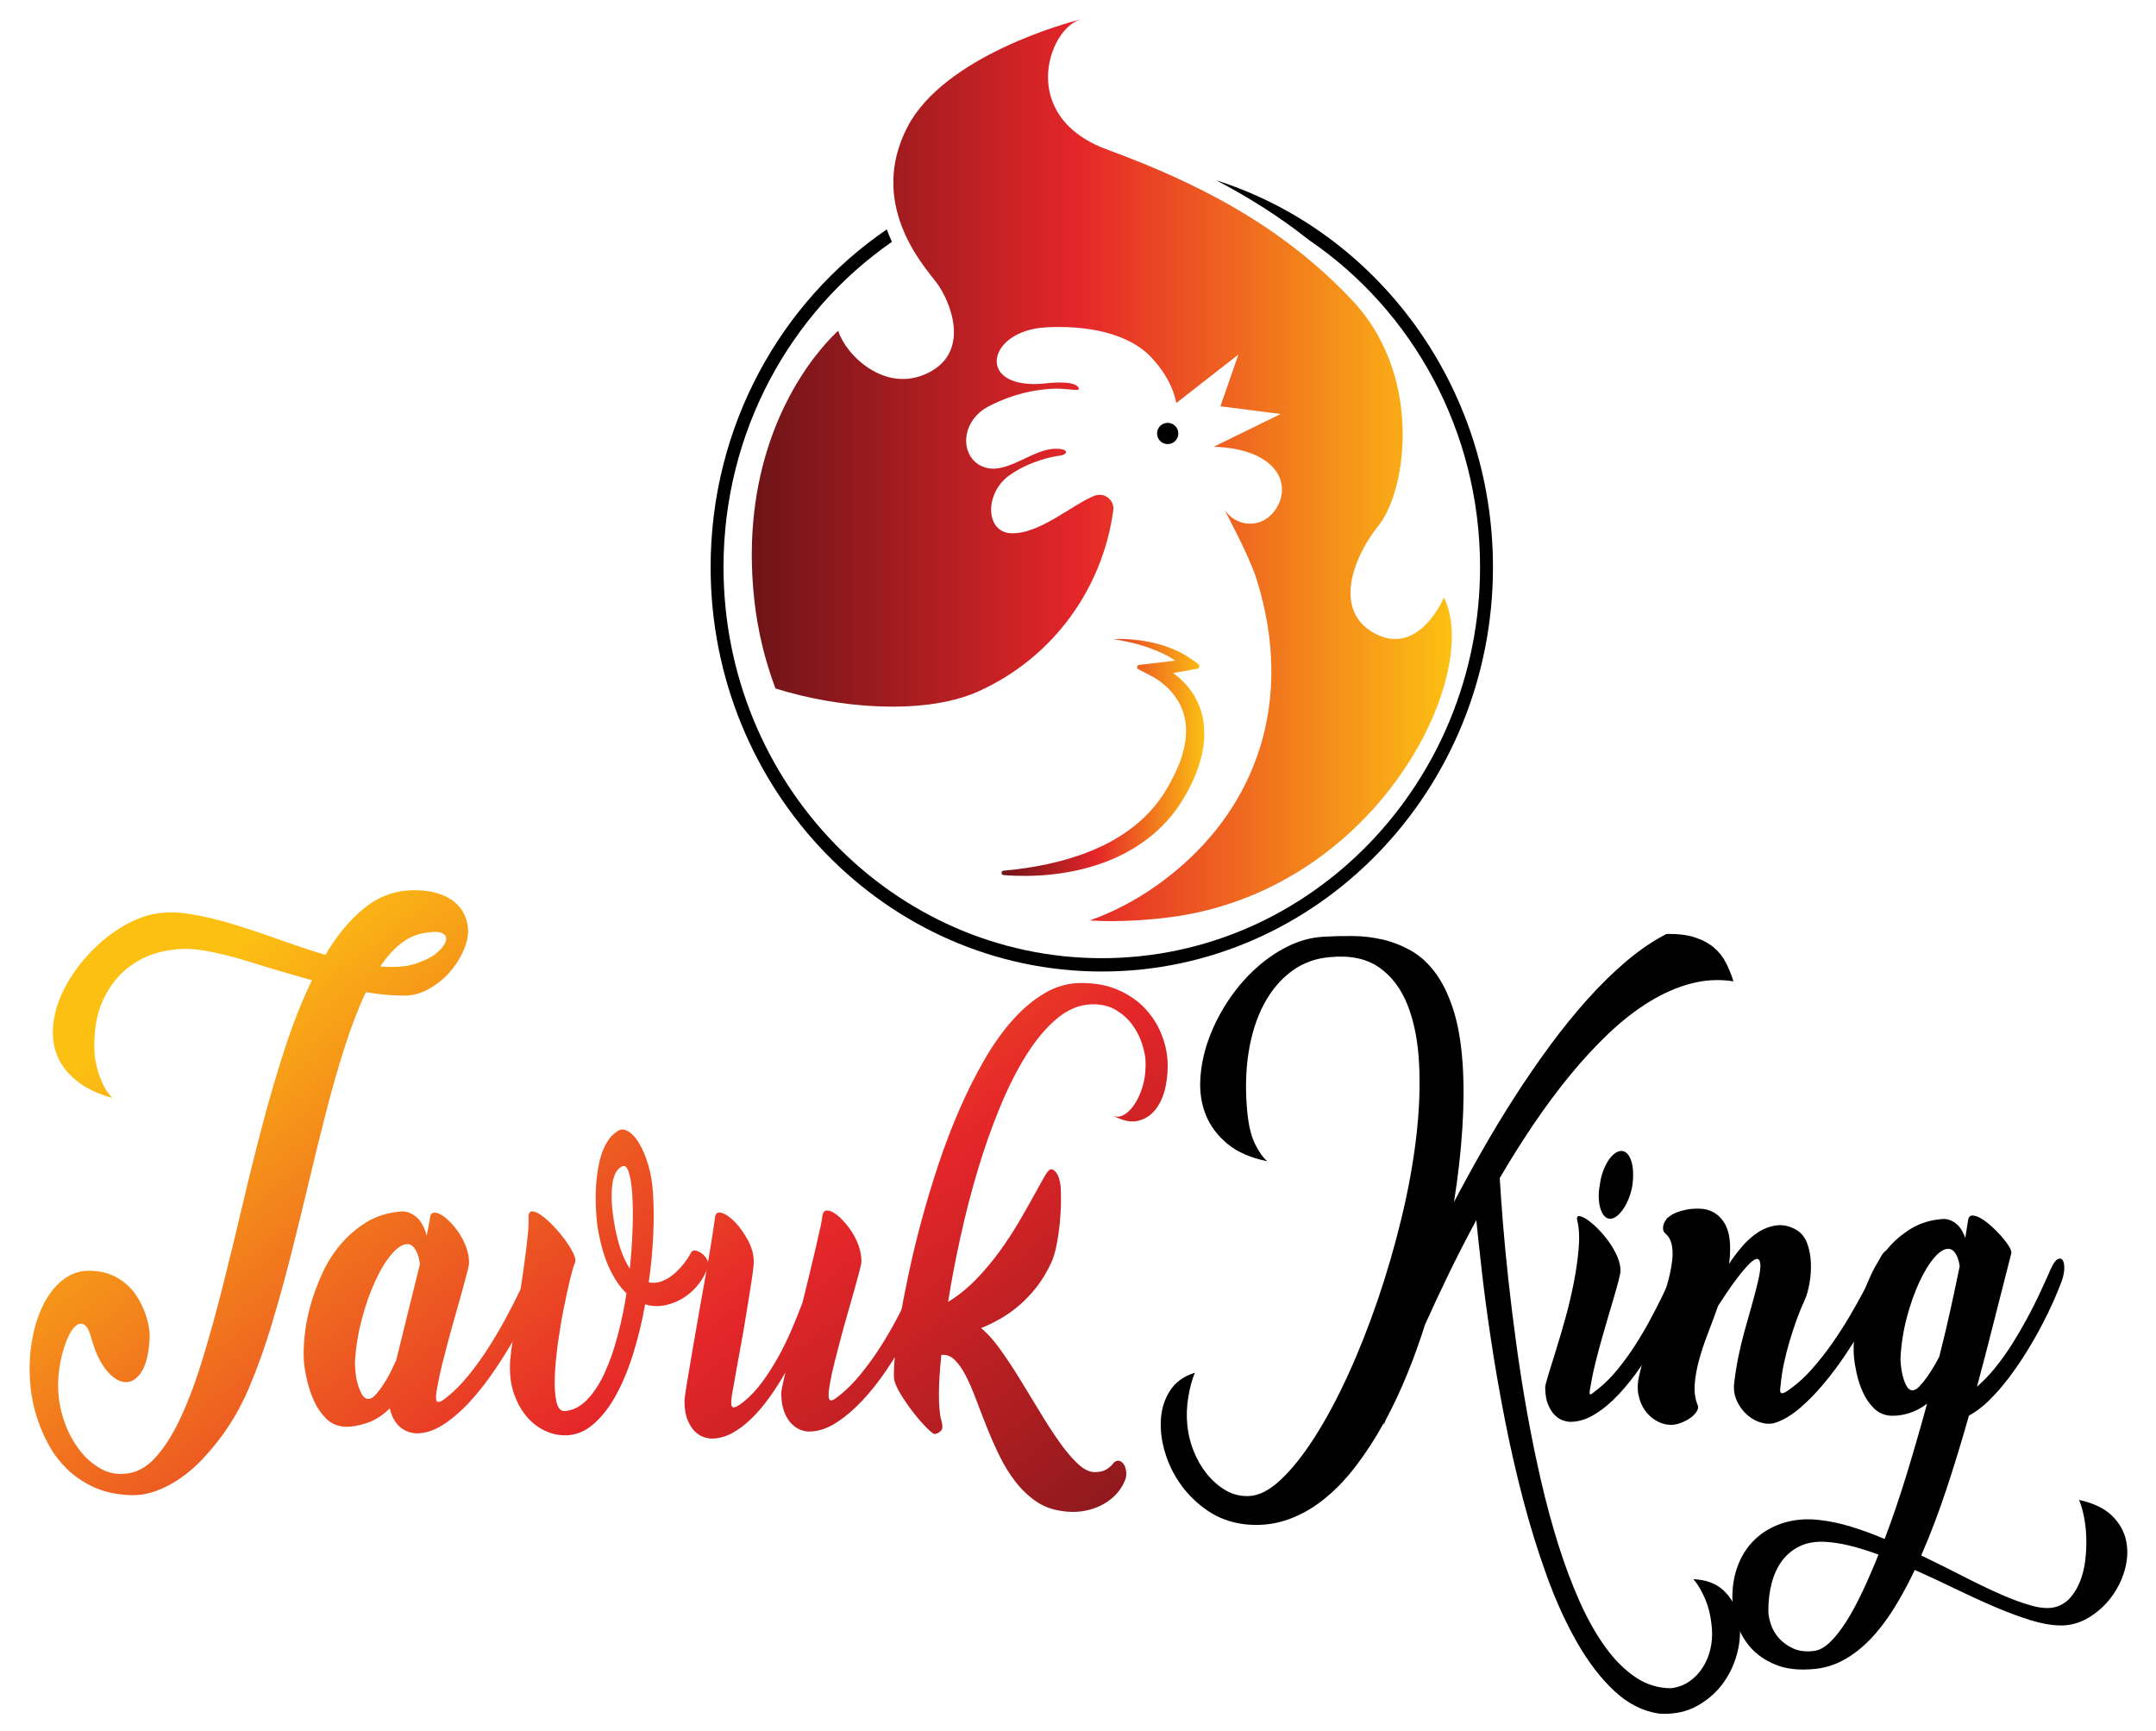 <?xml version="1.0" encoding="utf-8"?>
<!-- Generator: Adobe Illustrator 16.0.0, SVG Export Plug-In . SVG Version: 6.00 Build 0)  -->
<!DOCTYPE svg PUBLIC "-//W3C//DTD SVG 1.1//EN" "http://www.w3.org/Graphics/SVG/1.1/DTD/svg11.dtd">
<svg version="1.1" id="Layer_1" xmlns="http://www.w3.org/2000/svg" xmlns:xlink="http://www.w3.org/1999/xlink" x="0px" y="0px"
	 width="644px" height="517px" viewBox="0 0 644 517" enable-background="new 0 0 644 517" xml:space="preserve">
<g>
	<defs>
		<path id="SVGID_1_" d="M113.589,288.674c1.822-2.733,3.782-4.952,5.878-6.652c2.097-1.7,4.359-2.794,6.79-3.281
			c2.916-0.546,4.876-0.546,5.878,0c1.003,0.547,1.352,1.32,1.048,2.324c-0.304,1.002-1.109,2.096-2.415,3.279
			c-1.308,1.187-2.84,2.083-4.602,2.69c-1.823,0.851-3.782,1.383-5.878,1.594c-1.128,0.115-2.296,0.172-3.503,0.172
			C115.749,288.8,114.683,288.758,113.589,288.674 M123.158,265.89c-5.346,0.123-10.147,1.914-14.399,5.376
			c-4.254,3.465-8.111,8.112-11.574,13.945c-4.558-1.398-9.206-2.947-13.944-4.648c-4.739-1.7-9.357-3.234-13.854-4.603
			c-4.496-1.366-8.794-2.369-12.895-3.007c-4.101-0.639-7.792-0.593-11.073,0.137c-2.856,0.668-5.696,1.822-8.521,3.463
			c-2.825,1.642-5.468,3.616-7.929,5.924c-2.46,2.311-4.679,4.86-6.653,7.655c-1.975,2.795-3.524,5.666-4.647,8.612
			c-1.125,2.949-1.748,5.894-1.87,8.841s0.396,5.71,1.55,8.292c1.154,2.583,3.038,4.922,5.65,7.02
			c2.612,2.095,6.137,3.78,10.572,5.058c-0.972-0.972-1.792-2.112-2.46-3.419c-0.669-1.305-1.217-2.626-1.641-3.964
			c-0.425-1.335-0.745-2.598-0.956-3.782c-0.214-1.184-0.32-2.171-0.32-2.962c-0.182-6.074,0.698-11.164,2.644-15.265
			c1.944-4.102,4.48-7.338,7.609-9.706c3.129-2.37,6.608-3.949,10.436-4.739c3.827-0.788,7.532-0.911,11.118-0.364
			c4.374,0.669,9.417,1.899,15.129,3.69c5.71,1.794,11.725,3.569,18.044,5.332c-2.916,6.015-5.574,12.698-7.974,20.05
			c-2.401,7.352-4.648,14.991-6.744,22.921c-2.096,7.93-4.101,15.979-6.015,24.15c-1.913,8.173-3.828,16.057-5.742,23.65
			c-1.913,7.596-3.889,14.764-5.924,21.508c-2.036,6.744-4.207,12.654-6.516,17.727c-2.309,5.074-4.83,9.159-7.563,12.258
			c-2.736,3.099-5.774,4.799-9.115,5.103c-2.734,0.305-5.271-0.213-7.61-1.549c-2.338-1.337-4.389-3.144-6.151-5.422
			c-1.763-2.28-3.19-4.846-4.284-7.702c-1.093-2.854-1.762-5.649-2.004-8.384c-0.244-2.187-0.244-4.434,0-6.745
			c0.242-2.307,0.637-4.448,1.184-6.425c0.548-1.974,1.185-3.69,1.914-5.148s1.504-2.461,2.324-3.007
			c0.82-0.548,1.609-0.548,2.369,0c0.76,0.546,1.413,1.854,1.96,3.917c1.153,4.133,2.657,7.323,4.511,9.57
			c1.853,2.249,3.706,3.434,5.56,3.554c1.852,0.123,3.477-0.879,4.876-3.008c1.397-2.125,2.217-5.497,2.46-10.116
			c0.06-0.849-0.016-1.942-0.227-3.278c-0.215-1.339-0.593-2.765-1.141-4.285c-0.546-1.519-1.29-3.054-2.232-4.603
			c-0.942-1.55-2.127-2.93-3.555-4.146c-1.427-1.214-3.097-2.171-5.012-2.871c-1.914-0.698-4.117-1.016-6.607-0.956
			c-2.674,0.122-5.135,1.094-7.381,2.916c-2.249,1.824-4.148,4.299-5.696,7.428c-1.55,3.129-2.674,6.806-3.373,11.028
			c-0.697,4.223-0.805,8.733-0.319,13.533c0.061,0.911,0.273,2.293,0.638,4.146c0.365,1.854,0.941,3.92,1.731,6.198
			c0.789,2.278,1.87,4.646,3.236,7.108c1.367,2.461,3.099,4.724,5.195,6.789c2.096,2.065,4.647,3.828,7.655,5.287
			c3.007,1.458,6.547,2.308,10.617,2.552c2.795,0.182,5.515-0.198,8.157-1.14c2.643-0.941,5.163-2.249,7.565-3.92
			c2.399-1.671,4.647-3.631,6.743-5.878c2.096-2.248,4.024-4.588,5.787-7.017c1.762-2.431,3.311-4.876,4.649-7.337
			c1.335-2.459,2.429-4.725,3.281-6.789c2.429-5.71,4.661-11.94,6.698-18.683c2.035-6.745,3.964-13.702,5.787-20.871
			c1.823-7.17,3.6-14.414,5.332-21.736c1.731-7.32,3.477-14.399,5.24-21.234c1.762-6.835,3.614-13.29,5.56-19.366
			c1.943-6.076,4.039-11.483,6.288-16.222c1.822,0.305,3.63,0.546,5.422,0.728c1.791,0.183,3.568,0.274,5.332,0.274
			c2.672,0.122,5.209-0.456,7.609-1.732c2.4-1.275,4.481-2.871,6.244-4.784c1.761-1.914,3.173-3.994,4.237-6.243
			c1.062-2.247,1.625-4.344,1.687-6.288c0-1.641-0.32-3.219-0.958-4.739c-0.638-1.518-1.626-2.854-2.962-4.01
			c-1.336-1.153-3.053-2.064-5.149-2.734c-1.924-0.613-4.22-0.919-6.886-0.919C123.643,265.882,123.402,265.885,123.158,265.89"/>
	</defs>
	<clipPath id="SVGID_2_">
		<use xlink:href="#SVGID_1_"  overflow="visible"/>
	</clipPath>
	
		<linearGradient id="SVGID_3_" gradientUnits="userSpaceOnUse" x1="-99" y1="557.014" x2="-98" y2="557.014" gradientTransform="matrix(-200.798 -265.921 -265.921 200.798 128479.695 -137600.922)">
		<stop  offset="0" style="stop-color:#6E1418"/>
		<stop  offset="0.47" style="stop-color:#E52629"/>
		<stop  offset="1" style="stop-color:#FCC013"/>
	</linearGradient>
	<polygon clip-path="url(#SVGID_2_)" fill="url(#SVGID_3_)" points="56.295,509.787 -78.297,331.544 92.203,202.799 
		226.794,381.042 	"/>
</g>
<g>
	<defs>
		<path id="SVGID_4_" d="M108.076,416.402c-0.518-0.942-0.944-2.021-1.277-3.235c-0.334-1.215-0.547-2.43-0.638-3.646
			c-0.091-1.215-0.137-2.065-0.137-2.554c0.243-4.433,0.941-8.808,2.097-13.124c1.152-4.312,2.52-8.154,4.101-11.527
			c1.578-3.371,3.249-6.045,5.012-8.021c1.762-1.973,3.372-2.871,4.83-2.688c0.789,0.122,1.488,0.698,2.096,1.731
			c0.607,1.034,1.033,2.432,1.276,4.191l-7.199,29.165l-0.091-0.091c-0.912,2.127-1.854,4.009-2.825,5.649
			c-0.853,1.398-1.748,2.674-2.69,3.827c-0.942,1.155-1.808,1.732-2.597,1.732C109.244,417.814,108.59,417.344,108.076,416.402
			 M119.604,361.857c-3.769,0.304-7.125,1.351-10.07,3.142c-2.949,1.794-5.53,3.997-7.748,6.609
			c-2.218,2.613-4.07,5.545-5.559,8.795c-1.488,3.25-2.673,6.484-3.554,9.706c-0.88,3.22-1.458,6.318-1.732,9.297
			c-0.273,2.976-0.318,5.499-0.136,7.562c0.122,1.4,0.425,3.161,0.911,5.287c0.486,2.127,1.185,4.191,2.096,6.197
			c0.911,2.004,2.096,3.736,3.555,5.194c1.457,1.457,3.249,2.278,5.377,2.463c1.943,0.121,4.176-0.229,6.698-1.052
			c2.521-0.818,4.844-2.29,6.972-4.419c0.365,1.52,0.866,2.767,1.503,3.737c0.639,0.972,1.352,1.733,2.142,2.278
			c0.789,0.547,1.58,0.927,2.37,1.139c0.789,0.214,1.458,0.319,2.005,0.319c2.672,0,5.391-0.911,8.157-2.733
			c2.764-1.824,5.453-4.177,8.065-7.063c2.611-2.885,5.134-6.152,7.565-9.799c2.429-3.644,4.648-7.274,6.653-10.889
			c2.004-3.615,3.736-7.033,5.195-10.255c1.458-3.218,2.581-5.892,3.371-8.02c0.607-1.578,0.912-2.99,0.912-4.237
			c0-1.244-0.198-2.125-0.593-2.642c-0.396-0.516-0.943-0.577-1.64-0.183c-0.7,0.395-1.444,1.473-2.233,3.235
			c-0.183,0.426-0.67,1.52-1.458,3.279c-0.791,1.765-1.793,3.905-3.008,6.426c-1.216,2.522-2.629,5.285-4.238,8.294
			c-1.61,3.008-3.357,5.984-5.24,8.93c-1.883,2.949-3.873,5.713-5.969,8.295c-2.097,2.583-4.208,4.726-6.335,6.425
			c-1.58,1.337-2.612,1.809-3.098,1.412c-0.487-0.394-0.396-2.172,0.273-5.331c0.304-1.7,0.744-3.706,1.321-6.015
			c0.577-2.31,1.2-4.707,1.87-7.199c0.667-2.492,1.366-4.997,2.095-7.519c0.729-2.521,1.381-4.846,1.959-6.973
			c0.577-2.126,1.063-3.933,1.459-5.424c0.394-1.487,0.592-2.474,0.592-2.961c0-1.458-0.259-2.931-0.775-4.42
			c-0.516-1.487-1.199-2.886-2.05-4.193c-0.851-1.305-1.763-2.46-2.734-3.463c-0.972-1.001-1.9-1.76-2.78-2.277
			c-0.881-0.516-1.64-0.714-2.278-0.594c-0.638,0.123-0.988,0.639-1.049,1.55c-0.122,0.912-0.455,2.675-1.001,5.287
			c-0.67-2.612-1.748-4.511-3.236-5.695c-1.292-1.028-2.616-1.541-3.974-1.541C120.024,361.82,119.814,361.832,119.604,361.857"/>
	</defs>
	<clipPath id="SVGID_5_">
		<use xlink:href="#SVGID_4_"  overflow="visible"/>
	</clipPath>
	
		<linearGradient id="SVGID_6_" gradientUnits="userSpaceOnUse" x1="-99" y1="557.004" x2="-98" y2="557.004" gradientTransform="matrix(-200.798 -265.921 -265.921 200.798 128492.195 -137610.266)">
		<stop  offset="0" style="stop-color:#6E1418"/>
		<stop  offset="0.47" style="stop-color:#E52629"/>
		<stop  offset="1" style="stop-color:#FCC013"/>
	</linearGradient>
	<polygon clip-path="url(#SVGID_5_)" fill="url(#SVGID_6_)" points="117.396,463.568 58.743,385.893 137.579,326.363 
		196.232,404.039 	"/>
</g>
<g>
	<defs>
		<path id="SVGID_7_" d="M185.358,373.066c-0.821-2.37-1.503-5.285-2.051-8.749c-0.061-0.426-0.152-1.078-0.273-1.959
			c-0.123-0.881-0.214-1.869-0.274-2.964c-0.061-1.092-0.076-2.217-0.045-3.371c0.03-1.153,0.151-2.264,0.364-3.326
			c0.212-1.063,0.562-1.99,1.047-2.779c0.487-0.789,1.125-1.336,1.916-1.641c0.729-0.242,1.335,0.425,1.822,2.005
			c0.484,1.58,0.821,3.798,1.003,6.652c0.181,2.856,0.21,6.184,0.092,9.98c-0.124,3.797-0.397,7.791-0.821,11.984
			C187.103,377.382,186.178,375.435,185.358,373.066 M184.674,337.705c-1.338,0.791-2.446,1.913-3.326,3.373
			c-0.882,1.458-1.566,3.097-2.051,4.921c-0.487,1.822-0.835,3.736-1.048,5.741c-0.215,2.006-0.318,3.95-0.318,5.833
			c0,1.884,0.059,3.6,0.183,5.148c0.118,1.55,0.24,2.78,0.363,3.691c0.85,5.044,2.034,9.176,3.554,12.394
			c1.518,3.223,3.22,5.713,5.104,7.475c-0.669,4.313-1.55,8.536-2.642,12.668c-1.096,4.132-2.385,7.823-3.874,11.072
			c-1.489,3.252-3.222,5.909-5.195,7.975c-1.974,2.065-4.178,3.222-6.607,3.463c-1.277,0.122-2.142-0.804-2.599-2.779
			c-0.454-1.974-0.623-4.496-0.5-7.564c0.121-3.068,0.44-6.438,0.957-10.116c0.515-3.675,1.108-7.183,1.777-10.526
			c0.668-3.341,1.306-6.241,1.913-8.703c0.608-2.461,1.063-3.994,1.368-4.603c0.303-0.607,0.152-1.533-0.456-2.78
			c-0.608-1.244-1.428-2.582-2.46-4.01c-1.034-1.426-2.204-2.824-3.51-4.191c-1.306-1.367-2.521-2.444-3.644-3.235
			c-1.125-0.789-2.052-1.169-2.781-1.14c-0.729,0.031-1.063,0.684-1.001,1.959c0.059,1.338-0.032,3.177-0.275,5.515
			c-0.243,2.339-0.561,4.952-0.956,7.838c-0.397,2.886-0.836,5.894-1.322,9.021c-0.487,3.131-0.956,6.122-1.412,8.978
			s-0.834,5.423-1.139,7.701c-0.304,2.278-0.456,3.996-0.456,5.149c-0.06,3.099,0.35,5.894,1.231,8.385
			c0.88,2.49,2.05,4.633,3.508,6.425c1.458,1.793,3.128,3.189,5.012,4.191c1.883,1.002,3.796,1.564,5.742,1.687
			c3.219,0.242,6.151-0.685,8.795-2.779c2.643-2.097,4.997-4.967,7.063-8.612c2.065-3.646,3.858-7.868,5.376-12.669
			c1.518-4.799,2.736-9.811,3.646-15.038c2.007,0.609,4.011,0.7,6.015,0.274c2.005-0.424,3.859-1.184,5.559-2.278
			c1.701-1.093,3.19-2.461,4.466-4.101c1.276-1.641,2.187-3.373,2.734-5.195c0.182-0.729,0.076-1.442-0.319-2.142
			c-0.396-0.698-0.897-1.275-1.503-1.732c-0.608-0.456-1.231-0.743-1.868-0.864c-0.639-0.121-1.08,0.061-1.322,0.546
			c-0.792,1.459-1.686,2.778-2.69,3.965c-1,1.185-2.049,2.187-3.143,3.008c-1.093,0.819-2.218,1.412-3.372,1.777
			c-1.155,0.363-2.311,0.425-3.463,0.181c0.668-4.738,1.108-9.37,1.32-13.897c0.213-4.525,0.198-8.702-0.045-12.53
			c-0.182-3.159-0.652-6.017-1.411-8.568c-0.761-2.551-1.641-4.678-2.644-6.379c-1.002-1.7-2.081-2.916-3.236-3.646
			c-0.659-0.417-1.278-0.625-1.859-0.625C185.478,337.354,185.065,337.471,184.674,337.705"/>
	</defs>
	<clipPath id="SVGID_8_">
		<use xlink:href="#SVGID_7_"  overflow="visible"/>
	</clipPath>
	
		<linearGradient id="SVGID_9_" gradientUnits="userSpaceOnUse" x1="-99" y1="556.984" x2="-98" y2="556.984" gradientTransform="matrix(-200.798 -265.921 -265.921 200.798 128527.695 -137636.984)">
		<stop  offset="0" style="stop-color:#6E1418"/>
		<stop  offset="0.47" style="stop-color:#E52629"/>
		<stop  offset="1" style="stop-color:#FCC013"/>
	</linearGradient>
	<polygon clip-path="url(#SVGID_8_)" fill="url(#SVGID_9_)" points="173.827,457.461 108.236,370.598 190.084,308.794 
		255.675,395.657 	"/>
</g>
<g>
	<defs>
		<path id="SVGID_10_" d="M246.736,361.583c-0.608,0.121-0.972,0.67-1.093,1.641c-0.062,0.668-0.273,1.854-0.638,3.554
			c-0.364,1.703-0.821,3.707-1.367,6.015c-0.547,2.31-1.156,4.862-1.822,7.656c-0.67,2.795-1.368,5.649-2.097,8.566
			c-0.911,2.432-1.959,5.044-3.144,7.837c-1.184,2.797-2.522,5.546-4.011,8.249c-1.488,2.703-3.113,5.256-4.875,7.656
			c-1.763,2.4-3.676,4.419-5.741,6.06c-1.702,1.337-2.78,1.793-3.235,1.367c-0.457-0.424-0.381-2.188,0.227-5.285
			c0.304-1.701,0.668-3.751,1.093-6.152c0.425-2.4,0.881-4.906,1.367-7.52c0.486-2.61,0.941-5.255,1.368-7.928
			c0.425-2.673,0.819-5.118,1.184-7.338c0.365-2.216,0.653-4.115,0.866-5.695c0.213-1.579,0.319-2.611,0.319-3.099
			c0.06-2.187-0.486-4.375-1.64-6.562c-1.156-2.187-2.446-4.023-3.874-5.515c-1.427-1.487-2.765-2.429-4.009-2.825
			c-1.247-0.394-1.93,0.107-2.051,1.504c-0.123,0.974-0.411,2.917-0.865,5.833c-0.456,2.916-1.034,6.32-1.733,10.208
			c-0.698,3.889-1.427,7.99-2.187,12.303c-0.76,4.314-1.458,8.34-2.096,12.075c-0.638,3.737-1.17,6.912-1.595,9.524
			c-0.423,2.613-0.638,4.161-0.638,4.648c0,2.309,0.305,4.207,0.912,5.695c0.607,1.49,1.336,2.644,2.187,3.465
			c0.851,0.818,1.732,1.38,2.643,1.685c0.911,0.303,1.7,0.456,2.369,0.456c2.066,0,4.086-0.533,6.061-1.596
			c1.973-1.062,3.888-2.49,5.741-4.283c1.853-1.791,3.646-3.886,5.377-6.288c1.732-2.4,3.356-4.937,4.877-7.61
			c-0.853,3.525-1.277,5.651-1.277,6.379c0.06,2.311,0.395,4.192,1.003,5.651c0.607,1.457,1.352,2.613,2.233,3.464
			c0.879,0.852,1.777,1.427,2.689,1.731c0.91,0.304,1.699,0.456,2.369,0.456c2.673,0,5.346-0.851,8.02-2.553
			c2.673-1.7,5.286-3.903,7.837-6.607c2.552-2.703,4.967-5.741,7.246-9.113c2.279-3.372,4.359-6.774,6.243-10.207
			c1.882-3.432,3.523-6.7,4.921-9.797c1.397-3.1,2.491-5.711,3.281-7.838c0.607-1.519,0.911-2.886,0.911-4.103
			c0-1.215-0.182-2.08-0.547-2.597c-0.364-0.516-0.896-0.576-1.594-0.182c-0.7,0.396-1.444,1.443-2.232,3.144
			c-0.245,0.426-0.716,1.444-1.413,3.053c-0.7,1.611-1.611,3.57-2.735,5.878c-1.125,2.311-2.43,4.861-3.919,7.656
			c-1.49,2.795-3.114,5.559-4.875,8.293c-1.764,2.733-3.662,5.348-5.696,7.837c-2.037,2.493-4.117,4.591-6.243,6.29
			c-0.791,0.668-1.444,1.125-1.96,1.367c-0.516,0.243-0.881,0.228-1.094-0.046c-0.213-0.274-0.305-0.851-0.273-1.732
			c0.03-0.879,0.197-2.11,0.502-3.69c0.303-1.701,0.742-3.691,1.321-5.969c0.576-2.278,1.199-4.68,1.869-7.2
			c0.667-2.521,1.367-5.028,2.096-7.521c0.729-2.489,1.38-4.781,1.958-6.879c0.578-2.097,1.063-3.888,1.459-5.377
			c0.394-1.489,0.592-2.476,0.592-2.962c0-1.458-0.259-2.947-0.775-4.466c-0.516-1.52-1.2-2.931-2.05-4.239
			c-0.851-1.305-1.763-2.473-2.734-3.507c-0.973-1.033-1.899-1.808-2.779-2.325c-0.715-0.417-1.338-0.627-1.873-0.627
			C246.972,361.548,246.851,361.56,246.736,361.583"/>
	</defs>
	<clipPath id="SVGID_11_">
		<use xlink:href="#SVGID_10_"  overflow="visible"/>
	</clipPath>
	
		<linearGradient id="SVGID_12_" gradientUnits="userSpaceOnUse" x1="-99" y1="556.993" x2="-98" y2="556.993" gradientTransform="matrix(-200.798 -265.921 -265.921 200.798 128562.695 -137663.484)">
		<stop  offset="0" style="stop-color:#6E1418"/>
		<stop  offset="0.47" style="stop-color:#E52629"/>
		<stop  offset="1" style="stop-color:#FCC013"/>
	</linearGradient>
	<polygon clip-path="url(#SVGID_11_)" fill="url(#SVGID_12_)" points="231.917,466.039 171.693,386.282 252.624,325.171 
		312.848,404.928 	"/>
</g>
<g>
	<defs>
		<path id="SVGID_13_" d="M312.173,296.556c-3.404,1.978-6.624,4.665-9.661,8.067c-3.039,3.403-5.877,7.396-8.522,11.983
			c-2.642,4.589-5.103,9.493-7.381,14.72c-2.278,5.225-4.361,10.662-6.243,16.313c-1.884,5.651-3.57,11.226-5.058,16.724
			c-1.49,5.499-2.779,10.815-3.873,15.948c-1.094,5.137-1.989,9.799-2.689,13.99c-0.697,4.192-1.185,7.808-1.459,10.847
			c-0.272,3.036-0.348,5.225-0.227,6.561c0.123,1.154,0.76,2.688,1.915,4.602c1.153,1.914,2.444,3.782,3.873,5.605
			c1.426,1.823,2.779,3.372,4.054,4.646c1.276,1.276,2.097,1.854,2.462,1.732c0.729-0.182,1.321-0.53,1.777-1.048
			c0.455-0.515,0.47-1.503,0.045-2.961c-0.488-1.762-0.729-4.329-0.729-7.701c0-3.373,0.241-7.337,0.729-11.894
			c1.459-0.183,2.78,0.305,3.965,1.458c1.184,1.155,2.293,2.734,3.326,4.739c1.033,2.004,2.051,4.345,3.054,7.018
			c1.001,2.675,2.063,5.422,3.188,8.247c1.125,2.826,2.37,5.651,3.738,8.477c1.366,2.825,2.93,5.39,4.694,7.701
			c1.761,2.308,3.765,4.268,6.014,5.878c2.247,1.609,4.83,2.627,7.746,3.054c2.127,0.364,4.178,0.41,6.151,0.137
			c1.975-0.274,3.797-0.808,5.469-1.596c1.671-0.79,3.145-1.809,4.421-3.053c1.275-1.247,2.248-2.659,2.916-4.238
			c0.424-0.852,0.606-1.731,0.546-2.643c-0.062-0.911-0.259-1.672-0.592-2.278c-0.334-0.607-0.775-1.018-1.321-1.23
			c-0.547-0.214-1.125-0.076-1.732,0.409c-0.607,0.852-1.366,1.551-2.277,2.097c-0.912,0.548-2.067,0.819-3.463,0.819
			c-1.641,0-3.372-0.865-5.195-2.597c-1.823-1.73-3.691-3.964-5.605-6.697c-1.914-2.735-3.873-5.771-5.878-9.114
			c-2.006-3.341-3.996-6.607-5.97-9.799c-1.975-3.189-3.919-6.105-5.833-8.748c-1.912-2.643-3.752-4.662-5.512-6.061
			c1.822-0.729,3.704-1.64,5.65-2.734c1.944-1.093,3.842-2.43,5.695-4.009c1.853-1.581,3.6-3.419,5.241-5.516
			c1.64-2.095,3.098-4.509,4.374-7.244c0.668-1.458,1.215-3.295,1.64-5.513c0.425-2.219,0.744-4.45,0.957-6.699
			c0.213-2.247,0.319-4.344,0.319-6.288c0-1.945-0.031-3.372-0.09-4.283c-0.244-1.944-0.683-3.327-1.322-4.147
			c-0.638-0.819-1.23-1.141-1.777-0.957c-0.426,0.123-1.065,0.928-1.913,2.415c-0.853,1.489-1.915,3.403-3.191,5.742
			c-1.276,2.34-2.766,4.952-4.465,7.838c-1.702,2.886-3.616,5.785-5.742,8.702c-2.127,2.916-4.466,5.683-7.018,8.293
			c-2.552,2.614-5.286,4.802-8.202,6.563c0.971-6.136,2.202-12.591,3.691-19.366c1.489-6.774,3.204-13.412,5.149-19.914
			c1.944-6.5,4.131-12.714,6.562-18.638c2.43-5.924,5.058-11.148,7.883-15.675c2.826-4.525,5.847-8.157,9.068-10.892
			c3.22-2.733,6.622-4.191,10.208-4.374c2.977-0.122,5.498,0.44,7.565,1.687c2.063,1.245,3.735,2.766,5.012,4.557
			c1.274,1.792,2.217,3.661,2.824,5.605s0.941,3.554,1.004,4.829c0.12,2.491-0.077,4.771-0.593,6.835
			c-0.518,2.065-1.217,3.858-2.098,5.377c-0.881,1.521-1.837,2.689-2.87,3.51c-1.034,0.82-2.005,1.2-2.917,1.14
			c-0.182,0-0.362-0.03-0.546-0.092c-0.182-0.06-0.396-0.121-0.638-0.182c2.975,1.58,5.544,2.066,7.701,1.457
			c2.155-0.605,3.902-1.837,5.238-3.691c1.338-1.853,2.264-4.101,2.779-6.743c0.517-2.643,0.686-5.24,0.503-7.792
			c-0.182-2.61-0.836-5.271-1.961-7.975c-1.123-2.703-2.732-5.163-4.828-7.383c-2.096-2.217-4.726-4.023-7.884-5.422
			c-3.159-1.397-6.866-2.098-11.119-2.098C319.158,293.594,315.574,294.583,312.173,296.556"/>
	</defs>
	<clipPath id="SVGID_14_">
		<use xlink:href="#SVGID_13_"  overflow="visible"/>
	</clipPath>
	
		<linearGradient id="SVGID_15_" gradientUnits="userSpaceOnUse" x1="-99" y1="557.019" x2="-98" y2="557.019" gradientTransform="matrix(-200.798 -265.921 -265.921 200.798 128622.445 -137708.641)">
		<stop  offset="0" style="stop-color:#6E1418"/>
		<stop  offset="0.47" style="stop-color:#E52629"/>
		<stop  offset="1" style="stop-color:#FCC013"/>
	</linearGradient>
	<polygon clip-path="url(#SVGID_14_)" fill="url(#SVGID_15_)" points="296.702,491.087 190.919,350.997 319.138,254.179 
		424.92,394.27 	"/>
</g>
<g id="king">
	<path d="M505.794,471.655c3.833,0.167,6.859,1.305,9.082,3.416c2.221,2.11,3.679,4.693,4.374,7.748
		c0.693,3.054,0.667,6.333-0.084,9.832c-0.75,3.499-2.139,6.711-4.165,9.637c-2.028,2.925-4.681,5.313-7.957,7.165
		c-3.278,1.852-7.11,2.639-11.498,2.361c-4.832-0.723-9.263-2.958-13.289-6.707c-4.027-3.749-7.722-8.54-11.081-14.373
		c-3.361-5.832-6.388-12.455-9.082-19.87c-2.694-7.416-5.097-15.164-7.207-23.247c-2.111-8.082-3.957-16.219-5.541-24.413
		c-1.583-8.19-2.931-15.995-4.04-23.41c-1.112-7.416-2.015-14.191-2.708-20.33c-0.695-6.138-1.237-11.15-1.625-15.039
		c-2.999,5.556-5.777,10.972-8.332,16.248s-4.888,10.276-6.999,14.996c-1.61,5.111-3.388,10.041-5.331,14.788
		c-1.945,4.75-4.056,9.264-6.333,13.539c-0.222,0.446-0.375,0.82-0.458,1.125c-0.084,0.306-0.125,0.486-0.125,0.542v-0.75
		c-2.666,4.833-5.527,9.234-8.581,13.206c-3.056,3.971-6.333,7.318-9.833,10.04c-3.499,2.722-7.192,4.708-11.08,5.958
		c-3.889,1.25-7.971,1.625-12.248,1.124c-4.055-0.499-7.68-1.832-10.873-3.999c-3.195-2.167-5.874-4.763-8.04-7.791
		c-2.167-3.027-3.764-6.291-4.791-9.79s-1.416-6.845-1.166-10.04c0.25-3.191,1.193-6.011,2.832-8.456
		c1.639-2.443,4.068-4.166,7.291-5.166c-0.833,1.999-1.487,4.416-1.958,7.249c-0.473,2.832-0.57,5.639-0.292,8.415
		c0.222,2.499,0.833,5.027,1.833,7.582s2.305,4.847,3.917,6.873c1.609,2.028,3.484,3.68,5.623,4.958
		c2.138,1.277,4.485,1.86,7.04,1.75c3-0.112,6.18-1.75,9.54-4.916c3.36-3.167,6.749-7.43,10.165-12.79
		c3.416-5.358,6.734-11.565,9.956-18.621c3.221-7.053,6.179-14.538,8.874-22.453c2.693-7.916,5.041-16.011,7.04-24.287
		c2-8.276,3.458-16.288,4.374-24.037c0.917-7.749,1.209-15.025,0.875-21.83c-0.333-6.804-1.473-12.678-3.416-17.621
		c-1.945-4.944-4.79-8.72-8.54-11.332c-3.75-2.61-8.597-3.637-14.539-3.083c-4.388,0.334-8.263,1.75-11.623,4.25
		c-3.361,2.5-6.124,5.804-8.289,9.914c-2.167,4.112-3.681,8.902-4.542,14.373c-0.861,5.472-0.986,11.401-0.374,17.789
		c0.388,3.999,1.166,7.179,2.332,9.539c1.167,2.361,2.389,4.068,3.666,5.124c-4.943-1-8.901-2.722-11.873-5.165
		c-2.971-2.444-5.123-5.291-6.457-8.54c-1.333-3.25-1.903-6.804-1.708-10.665c0.194-3.86,0.972-7.734,2.333-11.623
		c1.36-3.888,3.222-7.665,5.583-11.331c2.359-3.666,5.067-6.929,8.123-9.787c3.055-2.86,6.346-5.178,9.873-6.959
		s7.151-2.781,10.873-3c2.776-0.167,5.68-0.236,8.707-0.208c3.026,0.027,5.999,0.374,8.915,1.04
		c2.916,0.667,5.734,1.762,8.456,3.289c2.721,1.525,5.152,3.718,7.291,6.577c2.138,2.857,3.929,6.508,5.374,10.948
		c1.444,4.44,2.388,9.88,2.832,16.317c0.389,5.772,0.361,12.17-0.083,19.19c-0.445,7.021-1.277,14.391-2.499,22.104
		c2.609-4.995,5.443-10.17,8.498-15.526c3.054-5.355,6.276-10.671,9.665-15.944c3.388-5.272,6.901-10.379,10.54-15.318
		c3.637-4.938,7.373-9.546,11.206-13.82c3.832-4.273,7.72-8.076,11.664-11.406c3.943-3.33,7.915-6.023,11.915-8.077
		c3.387-0.055,6.221,0.292,8.498,1.042s4.166,1.762,5.666,3.038c1.5,1.277,2.693,2.79,3.582,4.538s1.639,3.594,2.25,5.536
		c-4.277-0.665-8.514-0.442-12.706,0.666c-4.194,1.109-8.347,2.928-12.456,5.454c-4.111,2.525-8.152,5.676-12.122,9.449
		c-3.973,3.774-7.833,7.951-11.582,12.529c-3.749,4.579-7.388,9.478-10.914,14.694c-3.528,5.219-6.874,10.547-10.041,15.985
		c0.222,3.776,0.543,8.259,0.959,13.448s0.958,10.836,1.625,16.941c0.667,6.104,1.458,12.516,2.374,19.231
		c0.917,6.717,1.986,13.501,3.208,20.357c1.221,6.853,2.61,13.653,4.166,20.396c1.555,6.744,3.291,13.154,5.207,19.233
		c1.916,6.075,4.041,11.723,6.374,16.942c2.333,5.217,4.887,9.739,7.666,13.569c2.775,3.83,5.79,6.827,9.039,8.992
		c3.249,2.164,6.762,3.247,10.54,3.247c2.166-0.28,4.041-0.987,5.624-2.124c1.583-1.14,2.888-2.529,3.916-4.167
		c1.026-1.638,1.763-3.415,2.207-5.331c0.444-1.917,0.611-3.821,0.501-5.708c-0.223-3.499-0.89-6.57-2-9.206
		C508.266,475.057,507.071,473.043,505.794,471.655 M447.472,339.847v0.333l0.083-0.5
		C447.499,339.735,447.472,339.791,447.472,339.847"/>
	<path d="M471.133,364.509c-0.223-0.89-0.042-1.318,0.542-1.291c0.583,0.026,1.36,0.36,2.333,0.999
		c0.971,0.64,2.041,1.541,3.208,2.708c1.166,1.166,2.262,2.458,3.291,3.874c1.027,1.416,1.874,2.89,2.541,4.416
		c0.666,1.527,1,2.958,1,4.291c0,0.444-0.167,1.333-0.5,2.666s-0.779,2.944-1.333,4.832c-0.557,1.89-1.167,3.958-1.834,6.208
		c-0.666,2.249-1.319,4.514-1.957,6.79c-0.64,2.278-1.223,4.457-1.75,6.54c-0.529,2.084-0.932,3.903-1.208,5.457
		c-0.279,1.446-0.473,2.515-0.583,3.209c-0.112,0.694-0.099,1.097,0.041,1.207c0.139,0.112,0.417,0,0.833-0.333
		c0.417-0.333,1.013-0.805,1.792-1.417c1.943-1.554,3.832-3.457,5.666-5.706c1.832-2.25,3.554-4.624,5.165-7.124
		c1.61-2.5,3.096-5.013,4.457-7.541c1.359-2.526,2.555-4.846,3.583-6.957c1.026-2.109,1.859-3.916,2.5-5.415
		c0.638-1.5,1.041-2.443,1.208-2.833c0.776-1.61,1.484-2.597,2.125-2.958c0.638-0.36,1.138-0.306,1.499,0.167
		c0.359,0.473,0.526,1.277,0.5,2.417c-0.028,1.139-0.291,2.43-0.792,3.874c-0.724,1.944-1.724,4.332-2.999,7.165
		c-1.278,2.832-2.778,5.805-4.499,8.915c-1.724,3.111-3.64,6.222-5.749,9.332c-2.111,3.111-4.319,5.901-6.624,8.373
		c-2.305,2.473-4.694,4.472-7.165,5.999c-2.472,1.528-4.931,2.291-7.373,2.291c-0.612,0-1.333-0.139-2.167-0.417
		c-0.833-0.277-1.638-0.791-2.416-1.541c-0.777-0.75-1.458-1.805-2.041-3.166c-0.583-1.36-0.876-3.096-0.876-5.208
		c0-0.443,0.307-1.666,0.918-3.665c0.611-2,1.374-4.458,2.291-7.374c0.916-2.916,1.859-6.123,2.832-9.623
		c0.971-3.499,1.805-7.026,2.499-10.582c0.695-3.555,1.181-6.957,1.459-10.206C471.827,369.633,471.688,366.842,471.133,364.509
		 M477.882,353.844c0.166-1.388,0.472-2.693,0.917-3.916c0.443-1.222,0.958-2.291,1.541-3.207c0.584-0.917,1.221-1.639,1.916-2.167
		c0.694-0.527,1.375-0.791,2.041-0.791c0.667,0,1.251,0.264,1.75,0.791c0.5,0.528,0.902,1.25,1.208,2.167
		c0.305,0.916,0.485,1.985,0.542,3.207c0.055,1.223,0,2.528-0.167,3.916c-0.224,1.39-0.57,2.695-1.042,3.916
		c-0.473,1.222-1.013,2.291-1.624,3.208c-0.612,0.916-1.265,1.653-1.958,2.208c-0.694,0.556-1.375,0.833-2.042,0.833
		c-0.666,0-1.249-0.277-1.749-0.833c-0.5-0.555-0.889-1.292-1.167-2.208c-0.278-0.917-0.444-1.986-0.499-3.208
		C477.492,356.539,477.604,355.233,477.882,353.844"/>
	<path d="M531.871,413.833c-0.277,1.499-0.153,2.264,0.375,2.291c0.527,0.028,1.43-0.459,2.708-1.459
		c2.166-1.555,4.291-3.513,6.374-5.873s4.068-4.887,5.958-7.582c1.887-2.693,3.637-5.415,5.249-8.165
		c1.609-2.75,3.025-5.276,4.249-7.582c1.221-2.304,2.22-4.262,2.999-5.874c0.775-1.61,1.25-2.61,1.416-2.999
		c0.721-1.611,1.402-2.596,2.041-2.958c0.638-0.361,1.139-0.305,1.5,0.167s0.542,1.277,0.542,2.416s-0.25,2.43-0.75,3.874
		c-0.612,1.723-1.556,3.902-2.833,6.541c-1.278,2.638-2.791,5.472-4.54,8.498c-1.75,3.027-3.681,6.124-5.791,9.29
		c-2.111,3.166-4.319,6.124-6.624,8.873c-2.306,2.749-4.652,5.152-7.04,7.207c-2.39,2.056-4.749,3.499-7.082,4.332
		c-1.334,0.5-2.791,0.542-4.375,0.125c-1.583-0.416-3.027-1.193-4.332-2.333c-1.306-1.139-2.347-2.555-3.124-4.249
		c-0.778-1.693-1.028-3.567-0.751-5.624c0.334-2.722,0.751-5.29,1.251-7.706c0.499-2.417,1.068-4.791,1.707-7.124
		s1.305-4.707,2-7.124c0.693-2.416,1.375-4.984,2.041-7.707c0.667-2.832,0.917-4.762,0.75-5.79s-0.583-1.444-1.249-1.25
		c-0.667,0.195-1.515,0.847-2.542,1.958c-1.028,1.111-2.097,2.403-3.207,3.874c-1.112,1.473-2.166,2.958-3.166,4.457
		c-1,1.501-1.807,2.723-2.417,3.667c-1,2.833-2.027,5.61-3.083,8.332c-1.055,2.722-1.931,5.359-2.624,7.915
		c-0.695,2.556-1.125,4.972-1.292,7.248c-0.166,2.278,0.139,4.36,0.918,6.249c0.221,0.5,0.109,1.11-0.334,1.833
		c-0.445,0.723-1.112,1.39-1.999,2c-0.891,0.61-1.917,1.125-3.083,1.541c-1.167,0.416-2.39,0.542-3.667,0.375
		c-1.222-0.167-2.444-0.625-3.666-1.374c-1.221-0.75-2.276-1.777-3.165-3.083s-1.501-2.848-1.834-4.625
		c-0.333-1.776-0.221-3.749,0.333-5.915c0.779-3.389,1.681-6.624,2.708-9.706c1.029-3.083,2.014-6.041,2.958-8.874
		s1.792-5.512,2.542-8.04c0.749-2.527,1.263-4.929,1.541-7.207c0.221-1.778,0.193-3.374-0.083-4.791
		c-0.279-1.416-0.89-2.541-1.833-3.374c-0.5-0.445-0.765-0.93-0.792-1.458c-0.029-0.528,0.042-1.013,0.208-1.459
		c0.167-0.443,0.36-0.819,0.584-1.124c0.221-0.305,0.36-0.513,0.416-0.625c0.11-0.055,0.389-0.263,0.834-0.624
		c0.443-0.362,1.068-0.709,1.874-1.042c0.805-0.333,1.805-0.625,2.999-0.875s2.596-0.347,4.208-0.292
		c2.666,0.112,4.833,1.195,6.499,3.25s2.471,4.998,2.416,8.832c0,0.778-0.028,1.528-0.084,2.249
		c-0.055,0.722-0.139,1.445-0.249,2.166c1.11-1.721,2.401-3.443,3.874-5.165c1.471-1.722,3.054-3.138,4.749-4.25
		c1.693-1.111,3.513-1.804,5.457-2.083c1.944-0.277,3.917,0.139,5.916,1.25c1.555,0.889,2.666,2.236,3.332,4.041
		c0.667,1.805,1.042,3.75,1.125,5.832c0.084,2.083-0.056,4.139-0.416,6.166c-0.361,2.028-0.82,3.652-1.375,4.874
		c-0.833,1.778-1.64,3.736-2.416,5.874c-0.779,2.139-1.5,4.332-2.167,6.582c-0.666,2.249-1.236,4.499-1.708,6.749
		C532.357,409.625,532.038,411.777,531.871,413.833"/>
	<path d="M553.784,405.334c-0.167-1.889-0.125-4.193,0.125-6.915c0.25-2.721,0.778-5.554,1.583-8.498
		c0.806-2.944,1.888-5.902,3.25-8.873c1.36-2.972,3.041-5.652,5.04-8.041c1.999-2.388,4.346-4.402,7.04-6.041
		c2.694-1.637,5.791-2.596,9.29-2.874c1.388-0.111,2.708,0.292,3.958,1.208c1.25,0.917,2.235,2.403,2.958,4.458l0.833-5.249
		c0.11-0.945,0.527-1.43,1.25-1.459c0.721-0.027,1.583,0.25,2.583,0.834c1,0.583,2.054,1.374,3.165,2.374s2.125,2.028,3.042,3.083
		c0.916,1.055,1.651,2.041,2.207,2.958c0.556,0.916,0.776,1.597,0.667,2.041c-1.778,6.889-3.499,13.651-5.165,20.288
		c-1.667,6.638-3.362,13.151-5.083,19.538c1.888-1.61,3.735-3.541,5.54-5.791s3.485-4.609,5.041-7.082
		c1.555-2.471,3-4.942,4.333-7.415c1.333-2.471,2.484-4.734,3.457-6.79c0.972-2.055,1.777-3.805,2.417-5.249
		c0.638-1.444,1.041-2.36,1.207-2.75c0.723-1.61,1.403-2.596,2.042-2.958c0.639-0.36,1.138-0.305,1.5,0.167
		c0.361,0.473,0.541,1.278,0.541,2.417s-0.249,2.43-0.75,3.874c-0.611,1.666-1.43,3.666-2.457,5.999
		c-1.029,2.333-2.223,4.79-3.583,7.373c-1.361,2.583-2.875,5.222-4.541,7.915c-1.667,2.694-3.431,5.264-5.291,7.707
		c-1.861,2.444-3.79,4.651-5.79,6.624c-2,1.972-4.027,3.514-6.082,4.624c-2.223,7.887-4.5,15.33-6.833,22.329
		c-2.332,6.998-4.805,13.469-7.414,19.413c4.165,2,8.248,4.026,12.247,6.082c3.999,2.054,7.749,3.86,11.248,5.415
		c3.5,1.555,6.665,2.722,9.499,3.499c2.832,0.778,5.192,0.916,7.081,0.417c1.777-0.501,3.262-1.431,4.458-2.792
		c1.193-1.36,2.166-2.984,2.916-4.874c0.749-1.888,1.263-3.942,1.541-6.164c0.277-2.222,0.388-4.43,0.333-6.624
		c-0.056-2.194-0.278-4.306-0.666-6.332c-0.39-2.028-0.889-3.764-1.499-5.207c4.331,0.943,7.622,2.527,9.873,4.749
		c2.249,2.221,3.651,4.734,4.207,7.54c0.554,2.805,0.402,5.707-0.459,8.706c-0.861,3-2.236,5.735-4.123,8.206
		c-1.89,2.473-4.153,4.486-6.791,6.041c-2.639,1.556-5.457,2.305-8.457,2.249c-2.666-0.054-5.681-0.61-9.039-1.666
		c-3.362-1.055-6.916-2.388-10.665-3.999c-3.75-1.61-7.624-3.388-11.623-5.331c-4-1.945-7.998-3.806-11.998-5.582
		c-2.056,4.332-4.194,8.261-6.415,11.788c-2.223,3.527-4.57,6.554-7.04,9.081c-2.472,2.528-5.083,4.541-7.833,6.041
		c-2.749,1.499-5.651,2.389-8.706,2.666c-4.609,0.445-8.484,0.014-11.623-1.291c-3.138-1.305-5.651-3.055-7.54-5.249
		c-1.888-2.193-3.249-4.638-4.083-7.332c-0.833-2.694-1.25-5.207-1.25-7.54c0-3.722,0.64-7.109,1.917-10.164
		c1.278-3.056,3.083-5.611,5.416-7.665c2.333-2.057,5.095-3.556,8.29-4.499c3.194-0.945,6.678-1.195,10.456-0.75
		c2.999,0.333,6.138,1,9.414,1.999c3.278,1,6.609,2.221,9.999,3.666c2.333-6.166,4.554-12.706,6.666-19.621
		c2.109-6.916,4.108-13.846,5.999-20.788c-1.834,1.39-3.723,2.36-5.666,2.917c-1.945,0.556-3.723,0.777-5.333,0.666
		c-1.945-0.167-3.582-0.917-4.915-2.25s-2.417-2.916-3.25-4.749s-1.458-3.722-1.875-5.665
		C554.159,408.224,553.896,406.613,553.784,405.334 M542.037,493.066c1.499-0.221,3.04-1.096,4.623-2.624
		c1.584-1.527,3.181-3.555,4.791-6.082c1.612-2.527,3.223-5.499,4.832-8.915c1.611-3.415,3.222-7.123,4.833-11.122
		c-2.999-1.112-5.846-1.999-8.54-2.666c-2.693-0.666-5.263-1.056-7.707-1.167c-2.778-0.111-5.207,0.334-7.29,1.333
		c-2.084,1-3.819,2.417-5.208,4.249c-1.387,1.834-2.429,4.042-3.124,6.623c-0.694,2.583-1.041,5.375-1.041,8.374
		c0,1.166,0.25,2.513,0.749,4.04c0.501,1.529,1.32,2.931,2.458,4.209c1.14,1.277,2.583,2.305,4.333,3.082
		C537.495,493.179,539.592,493.4,542.037,493.066 M579.279,405.167c1.277-5.054,2.416-9.858,3.416-14.413
		c1-4.554,1.888-8.748,2.666-12.581c-0.222-1.555-0.611-2.777-1.167-3.667c-0.556-0.887-1.194-1.388-1.916-1.499
		c-1.333-0.167-2.79,0.654-4.373,2.458c-1.584,1.806-3.098,4.249-4.542,7.332s-2.694,6.597-3.748,10.539
		c-1.057,3.945-1.696,7.944-1.917,11.998c-0.056,0.445-0.028,1.223,0.083,2.333c0.111,1.112,0.306,2.223,0.584,3.333
		c0.277,1.11,0.652,2.097,1.124,2.958c0.472,0.86,1.069,1.291,1.792,1.291c0.61,0,1.304-0.402,2.082-1.208
		c0.777-0.806,1.555-1.764,2.333-2.875c0.777-1.11,1.486-2.222,2.125-3.332C578.459,406.723,578.946,405.834,579.279,405.167"/>
</g>
<g>
	<defs>
		<path id="SVGID_16_" d="M332.491,190.902c2.027,0.267,4.022,0.672,5.985,1.168c1.963,0.498,3.89,1.085,5.756,1.801
			c0.935,0.35,1.852,0.74,2.749,1.159c0.898,0.415,1.773,0.867,2.625,1.353c0.517,0.297,1.02,0.611,1.514,0.935l-1.399,0.161
			l-5.379,0.629l-4.098,0.48c-0.669,0.078-0.833,0.974-0.235,1.285l3.886,2.016l0.282,0.146l0.326,0.18
			c0.219,0.122,0.438,0.253,0.656,0.388c0.436,0.272,0.864,0.561,1.282,0.866c0.835,0.61,1.618,1.284,2.355,1.992
			c1.469,1.424,2.689,3.052,3.6,4.805c0.911,1.755,1.476,3.651,1.738,5.602c0.258,1.956,0.172,3.97-0.142,5.983
			c-0.162,1.006-0.388,2.01-0.664,3.01c-0.273,1.001-0.622,1.991-0.979,2.979c-0.126,0.333-0.282,0.659-0.417,0.99
			c-0.002,0-0.005,0-0.008,0c-0.663,1.633-1.436,3.241-2.302,4.813c-1.033,1.922-2.126,3.717-3.387,5.413
			c-1.263,1.692-2.645,3.299-4.16,4.78c-3.026,2.974-6.54,5.482-10.343,7.549c-3.809,2.062-7.896,3.703-12.131,4.972
			c-4.231,1.291-8.61,2.217-13.051,2.884c-2.221,0.339-4.461,0.601-6.714,0.801l-0.068,0.006c-0.802,0.072-0.798,1.247,0.004,1.313
			c2.31,0.19,4.637,0.261,6.964,0.245h0.008c0.009-0.003,0.018,0,0.027,0c4.612-0.046,9.243-0.504,13.823-1.421
			c1.145-0.232,2.284-0.496,3.418-0.791c1.139-0.285,2.267-0.619,3.388-0.976c2.236-0.736,4.459-1.565,6.604-2.592
			c2.148-1.02,4.259-2.157,6.251-3.502c1.994-1.336,3.926-2.798,5.688-4.463c1.765-1.655,3.422-3.444,4.889-5.381
			c1.466-1.938,2.755-4.023,3.887-6.093c1.135-2.097,2.143-4.288,2.98-6.572c0.835-2.286,1.452-4.686,1.794-7.168
			c0.343-2.478,0.328-5.055-0.104-7.591c-0.427-2.536-1.345-5.01-2.654-7.216c-1.296-2.221-3.018-4.137-4.926-5.744
			c-0.445-0.375-0.905-0.731-1.377-1.07l5.145-0.927l2.027-0.366c0.67-0.12,0.868-0.983,0.32-1.386l-1.55-1.135
			c-1.761-1.291-3.642-2.356-5.597-3.188c-1.949-0.847-3.96-1.484-5.989-1.97c-2.03-0.485-4.082-0.814-6.138-1.008
			c-1.026-0.103-2.058-0.155-3.083-0.186c-0.398-0.011-0.796-0.018-1.194-0.018C333.746,190.842,333.117,190.859,332.491,190.902"/>
	</defs>
	<clipPath id="SVGID_17_">
		<use xlink:href="#SVGID_16_"  overflow="visible"/>
	</clipPath>
	
		<linearGradient id="SVGID_18_" gradientUnits="userSpaceOnUse" x1="-99" y1="557" x2="-98" y2="557" gradientTransform="matrix(60.566 0 0 -60.566 6295.164 33961.332)">
		<stop  offset="0" style="stop-color:#6E1418"/>
		<stop  offset="0.47" style="stop-color:#E52629"/>
		<stop  offset="1" style="stop-color:#FCC013"/>
	</linearGradient>
	<rect x="298.967" y="190.842" clip-path="url(#SVGID_17_)" fill="url(#SVGID_18_)" width="60.871" height="70.779"/>
</g>
<g id="blacks">
	<path d="M349.147,132.618c1.742-0.198,2.994-1.771,2.797-3.514c-0.198-1.742-1.771-2.994-3.514-2.796
		c-1.743,0.198-2.995,1.771-2.797,3.514C345.832,131.564,347.405,132.816,349.147,132.618"/>
	<path d="M363.315,53.868c9.236,4.824,18.666,10.659,27.769,17.888c30.703,20.904,51.013,56.852,51.013,97.618
		c0,64.41-50.688,116.81-112.991,116.81c-62.304,0-112.992-52.399-112.992-116.81c0-40.45,19.994-76.16,50.3-97.132
		c-0.548-1.186-1.061-2.432-1.533-3.724c-31.675,21.63-52.619,58.76-52.619,100.856c0,66.606,52.416,120.793,116.844,120.793
		c64.428,0,116.844-54.187,116.844-120.793C445.949,115.07,411.104,69.025,363.315,53.868"/>
</g>
<g>
	<defs>
		<path id="SVGID_19_" d="M322.402,5.921c-2.87,0.632-40.371,10.689-51.389,32.076c-11.742,22.796,4.579,41.023,8.61,46.265
			c4.031,5.241,10.648,20.575-2.306,27.065c-12.955,6.49-24.849-5.493-26.931-12.545c0,0-2.887,2.484-6.723,7.444
			c0.16-0.235,0.304-0.436,0.417-0.585c-8.714,11.048-22.969,35.487-18.763,73.601c1.002,9.086,3.139,17.943,6.311,26.375
			c2.224,0.712,4.586,1.365,7.027,1.964c0.094,0.024,0.19,0.046,0.284,0.07c1.106,0.268,2.228,0.522,3.366,0.764
			c0.141,0.029,0.278,0.06,0.419,0.089c1.184,0.246,2.38,0.48,3.592,0.695c0.054,0.009,0.107,0.019,0.161,0.029
			c2.552,0.45,5.155,0.827,7.782,1.119c0.243,0.027,0.487,0.049,0.73,0.074c1.005,0.106,2.011,0.201,3.02,0.281
			c0.395,0.031,0.789,0.057,1.184,0.085c0.867,0.06,1.734,0.11,2.601,0.149c0.443,0.021,0.885,0.042,1.327,0.057
			c0.845,0.028,1.687,0.042,2.527,0.051c0.433,0.004,0.864,0.014,1.296,0.013c1.048-0.004,2.09-0.026,3.127-0.064
			c0.484-0.017,0.964-0.043,1.445-0.068c0.874-0.046,1.746-0.096,2.606-0.168c0.559-0.046,1.107-0.109,1.66-0.167
			c0.614-0.064,1.227-0.13,1.833-0.209c0.596-0.076,1.183-0.165,1.77-0.255c0.541-0.085,1.077-0.176,1.608-0.273
			c0.606-0.11,1.209-0.224,1.803-0.35c0.146-0.031,0.298-0.054,0.443-0.087c-0.01-0.002-0.021-0.006-0.03-0.009
			c3.194-0.704,6.212-1.63,8.929-2.851c22.722-10.21,37.261-31.11,40.397-54.096c0.429-3.137-2.695-5.55-5.643-4.388
			c-6.503,2.564-16.471,11.589-24.934,11.188c-7.689-0.362-7.914-11.994-0.433-17.305c6.134-4.354,13.199-5.659,15.053-5.872
			c2.551-0.294,2.868-2.254-1.75-2.039c-7.16,0.333-15.145,8.753-22.091,4.939c-6.115-3.357-5.634-13.392,2.619-17.642
			c7.662-3.945,14.261-4.956,18.637-5.219c1.903-0.114,3.639,0.017,5.021,0.148c2.391,0.227,3.731,0.453,3.076-0.592
			c-1.402-2.237-9.541-1.201-9.541-1.201c-21.218,2.424-18.248-15.71-0.104-16.711c11.992-0.662,24.496,1.656,31.313,8.826
			c6.816,7.171,7.587,13.786,7.587,13.786l18.565-14.476l-5.357,15.412l0.011,0.001l-0.011,0.027l17.979,2.31l-19.917,9.74
			c0.018,0.001,0.035,0.001,0.053,0.002l-0.053,0.026c18.417,0.71,19.942,10.305,19.942,10.305c0.279,0.889,0.396,1.82,0.369,2.757
			c-0.124,4.091-2.956,8.283-6.835,9.502c-3.948,1.242-8.079-0.385-10.252-3.675c-0.004,0.002,0.001,0.018,0.013,0.046
			c-0.005-0.007-0.009-0.011-0.013-0.017c-0.113,0.033,7.162,13.233,9.509,20.697c2.855,9.079,4.305,17.991,4.403,26.585
			c0.094,8.416-1.116,16.526-3.559,24.193c-0.009,0.002-0.017,0.004-0.025,0.007c-4.386,13.772-12.785,26.11-24.894,36.206
			c-0.071,0.059-0.138,0.119-0.207,0.178c-0.267,0.22-0.546,0.432-0.814,0.648c-1.488,1.204-3.017,2.381-4.612,3.517
			c-6.832,4.865-13.651,8.225-20.06,10.521c0.013,0.001,0.025,0.002,0.037,0.002c-0.024,0.01-0.048,0.019-0.072,0.027
			c2.247,0.136,4.466,0.193,6.605,0.191c10.637-0.009,19.335-1.454,20.095-1.56c-0.006,0.002-0.004,0.002-0.014,0.005
			c0.014-0.003,0.025-0.006,0.04-0.007c0.034-0.004,0.038-0.003-0.005,0.007c51.846-8.313,81.31-55.72,81.385-83.366
			c0.016-4.529-0.756-8.529-2.349-11.741c0,0-7.253,17.44-20.217,10.97c-5.664-2.827-7.77-7.485-7.684-12.659
			c0.121-6.664,3.87-14.18,8.339-19.747c3.979-4.956,7.15-15.097,7.233-26.783c0.101-13.234-3.764-28.454-14.909-40.363
			c-20.979-22.413-46.566-35.37-73.353-45.195c-13.381-4.908-17.786-13.87-17.672-21.971c0.125-8.103,4.767-15.338,9.462-16.783
			c0.116-0.035,0.077-0.032-0.066-0.002c0.021-0.007,0.045-0.019,0.066-0.026C322.504,5.889,322.464,5.902,322.402,5.921"/>
	</defs>
	<clipPath id="SVGID_20_">
		<use xlink:href="#SVGID_19_"  overflow="visible"/>
	</clipPath>
	
		<linearGradient id="SVGID_21_" gradientUnits="userSpaceOnUse" x1="-99" y1="557" x2="-98" y2="557" gradientTransform="matrix(209.094 0 0 -209.094 20924.848 116606.094)">
		<stop  offset="0" style="stop-color:#6E1418"/>
		<stop  offset="0.47" style="stop-color:#E52629"/>
		<stop  offset="1" style="stop-color:#FCC013"/>
	</linearGradient>
	<rect x="221.111" y="5.882" clip-path="url(#SVGID_20_)" fill="url(#SVGID_21_)" width="212.557" height="269.229"/>
</g>
</svg>
